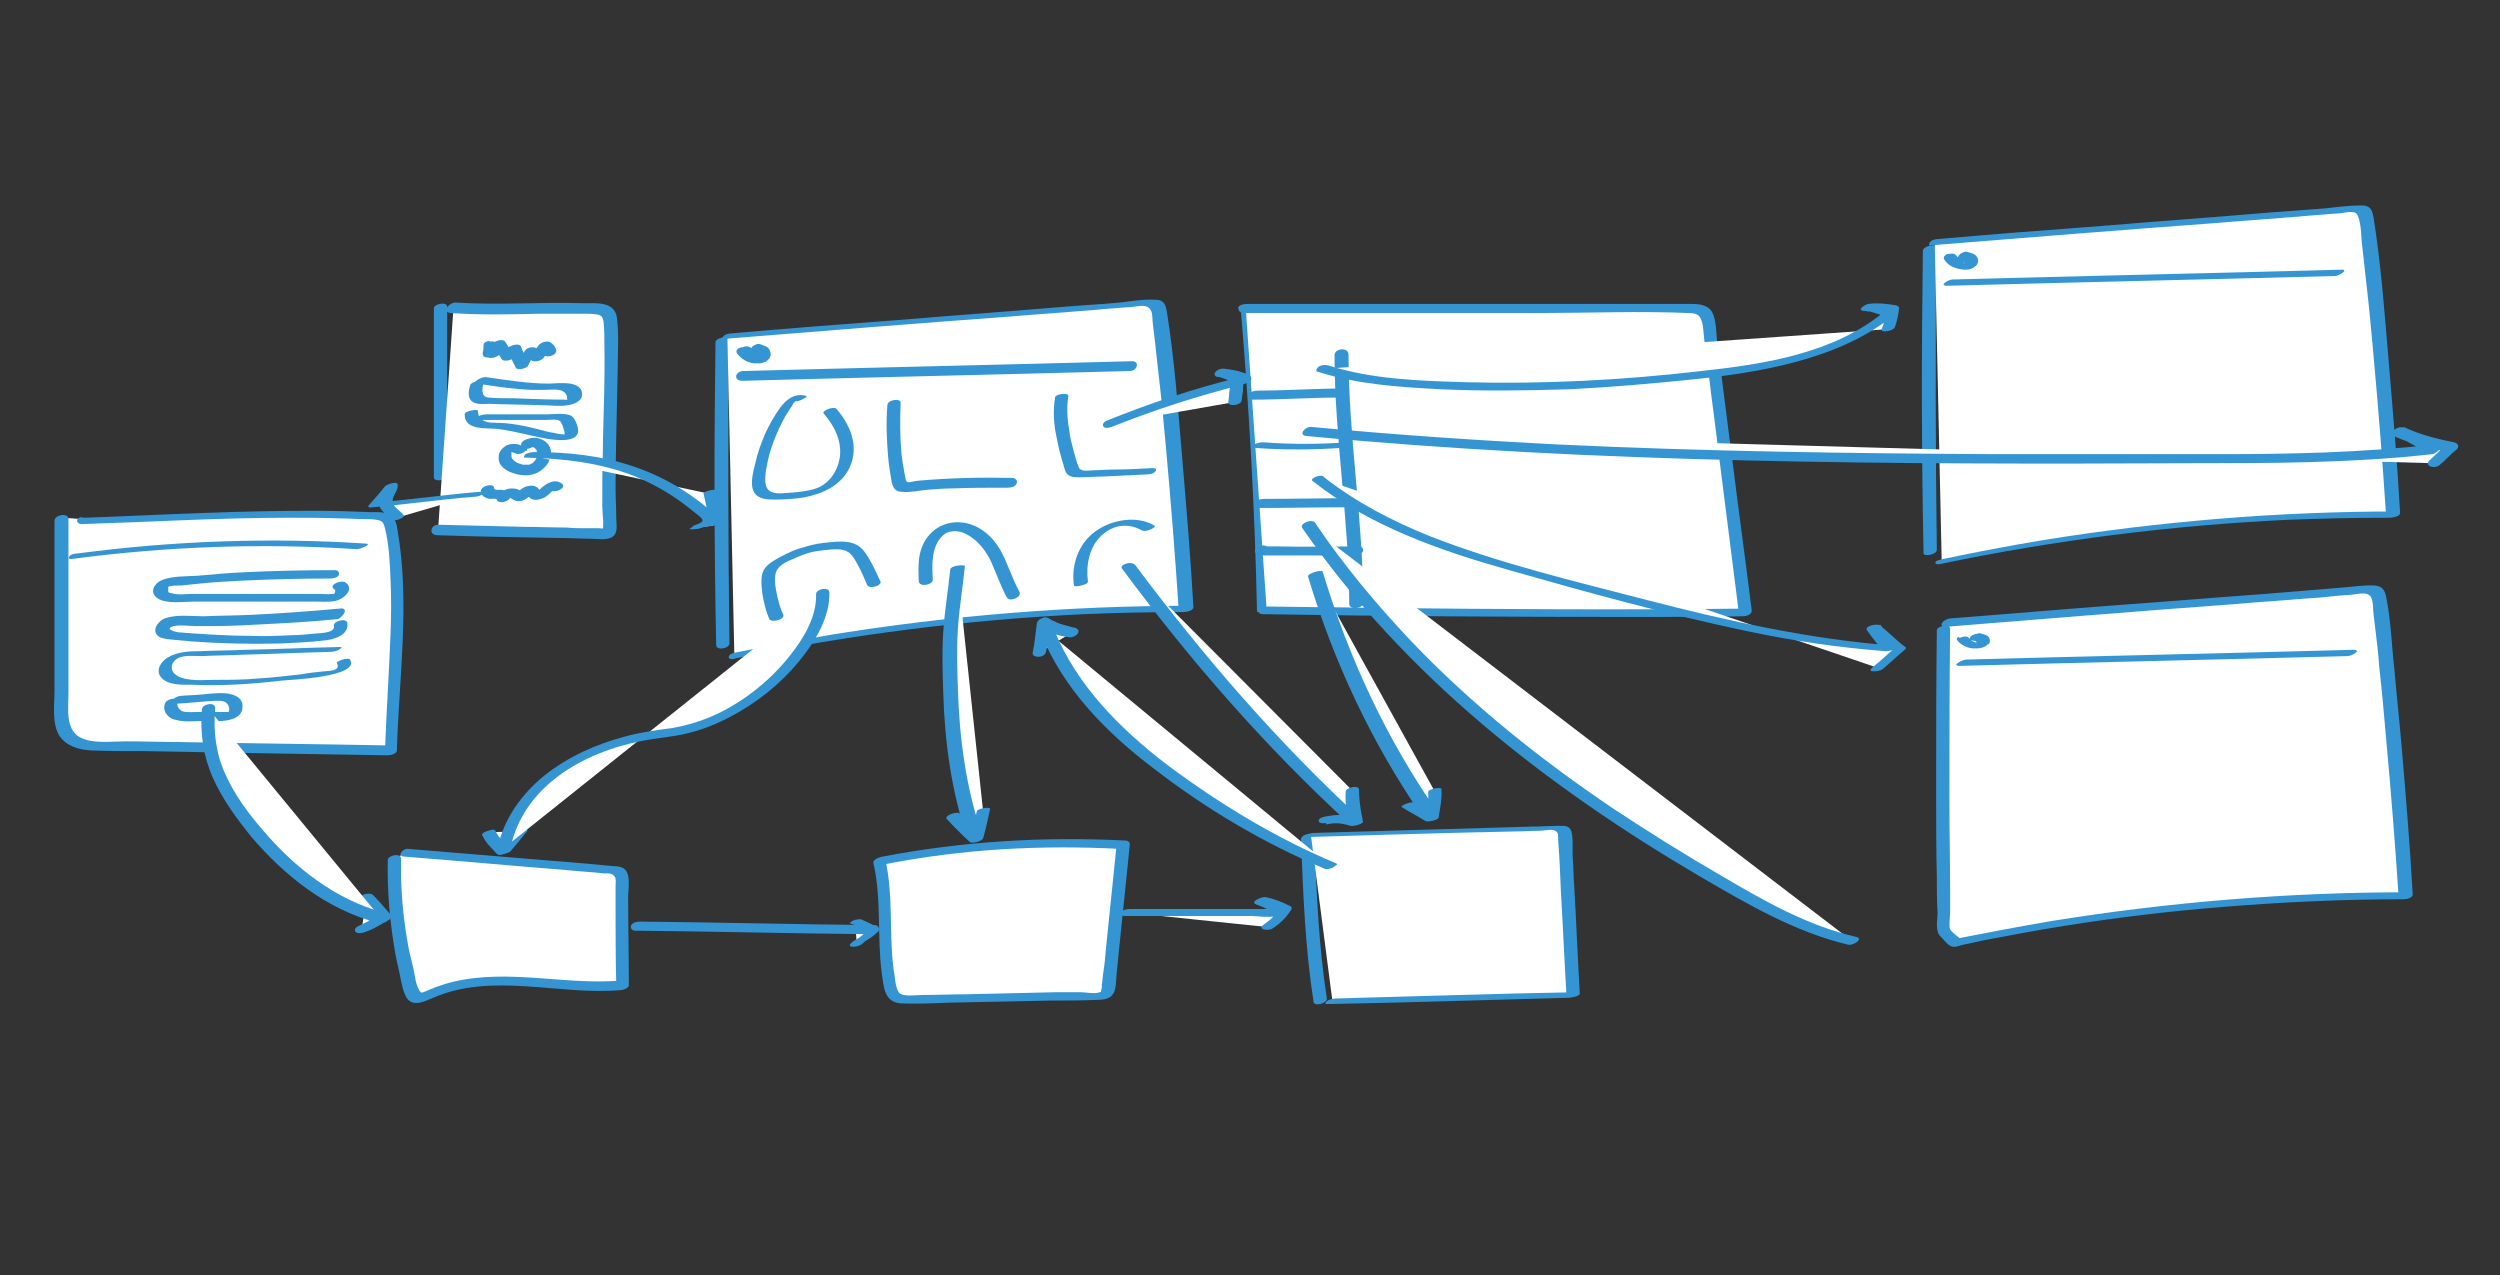 <?xml version="1.0" encoding="utf-8"?>
<!-- Generator: Adobe Illustrator 25.2.0, SVG Export Plug-In . SVG Version: 6.00 Build 0)  -->
<svg version="1.1" id="Layer_1" xmlns="http://www.w3.org/2000/svg" xmlns:xlink="http://www.w3.org/1999/xlink" x="0px" y="0px"
	 viewBox="0 0 357.8 182.5" style="enable-background:new 0 0 357.8 182.5;" xml:space="preserve">
<rect x="0" y="0" width="357.8" height="182.5" fill="#333333" stroke="none"/>
<style type="text/css">
	.st0{fill:#FFFFFF;}
	.st1{fill:#3595D2;}
</style>
<g>
	<g>
		<path class="st0" d="M63.1,44c0,8.1,0,16.1,0,24.2"/>
		<g>
			<path class="st1" d="M62.1,44.1c0,8.1,0,16.1,0,24.2c0,0.8,1.9,0.4,1.9-0.2c0-8.1,0-16.1,0-24.2C64,43.1,62.1,43.5,62.1,44.1
				L62.1,44.1z"/>
		</g>
	</g>
	<g>
		<path class="st0" d="M64.9,44.1c6.6,0.5,14.4-0.2,20.9,0.2c0.4,0,0.7,0.1,1,0.3c0.5,0.4,0.6,1.2,0.6,1.9c0.3,9.3-0.5,19.7-0.1,29
			c0,0.2,0,0.5-0.1,0.7c-0.1,0.2-0.3,0.2-0.5,0.2c-8-0.2-15.9-0.3-24-0.6"/>
		<g>
			<path class="st1" d="M64.5,44.8c4.3,0.3,8.5,0.2,12.8,0.1c2.1,0,4.2,0,6.2,0c0.6,0,1.3,0,1.9,0.1c0.8,0.1,0.9,0.5,1,1.2
				c0.1,1.1,0.1,2.2,0.1,3.3c0.1,4.4-0.1,8.8-0.2,13.3c0,2.2-0.1,4.3-0.1,6.5c0,1.1,0,2.1,0,3.2c0,1.1,0.3,2.6,0,3.6
				c0.2-0.2,0.3-0.3,0.5-0.5c-0.1,0.1-0.8,0-1,0c-0.6,0-1.1,0-1.7,0c-1,0-2,0-2.9-0.1c-2,0-4.1-0.1-6.1-0.1
				c-4.1-0.1-8.2-0.2-12.3-0.3c-1.1,0-1.4,1.5-0.1,1.5c5.9,0.2,11.8,0.3,17.7,0.4c1.4,0,2.8,0.1,4.1,0.1c1,0,2.5,0.3,3.3-0.3
				c0.8-0.6,0.5-1.8,0.5-2.6c0-1.4-0.1-2.9-0.1-4.3c0-5.5,0.2-11,0.3-16.6c0-2.5,0.2-5.3-0.1-7.8c-0.3-2.4-3-2.1-4.8-2.1
				c-6.1-0.2-12.2,0.3-18.3-0.1C64.2,43.3,63.2,44.7,64.5,44.8L64.5,44.8z"/>
		</g>
	</g>
	<g>
		<path class="st0" d="M68.9,54.4c3.5,0.5,7,1,10.5,0.9c0.7-0.1,1.5-0.1,2,0.3c0.6,0.3,0.9,1.3,0.5,1.8c-0.3,0.3-0.9,0.3-1.4,0.3
			c-3.7-0.1-7.5-0.2-11.2-0.3c-0.3,0-0.6,0-0.9-0.2c-0.7-0.4-0.6-1.5-0.4-2.3"/>
		<g>
			<path class="st1" d="M68.3,54.9c2.6,0.4,5.2,0.8,7.8,0.9c0.6,0,1.2,0,1.8,0c0.7,0,1.4-0.1,2.1,0c0.5,0.1,0.9,0.3,1.1,0.8
				c0.1,0.2,0,0.4,0.1,0.5c-0.1,0.2,0,0.3,0.3,0.1c-0.1,0-0.2,0-0.3,0c-2.6,0-5.1-0.1-7.7-0.2c-1.2,0-2.4,0-3.6-0.1
				c-1.1-0.1-0.9-1.3-0.7-2.1c0.1-0.5-1.8-0.2-1.9,0.3c-0.2,0.7-0.4,1.6,0.1,2.2c0.6,0.7,1.8,0.5,2.7,0.5c2.5,0.1,5.1,0.1,7.6,0.2
				c1.1,0,2.4,0.2,3.5,0c0.8-0.1,2-0.5,2.1-1.4c0.2-2.3-3.5-1.7-4.8-1.7c-2.9,0-5.9-0.5-8.8-0.9c-0.4-0.1-1,0.1-1.4,0.4
				C67.9,54.6,67.9,54.8,68.3,54.9L68.3,54.9z"/>
		</g>
	</g>
	<g>
		<path class="st0" d="M68.9,59.7c3.6,0,7.2,0.1,10.9,0.1c0.3,0,0.6,0,0.9,0.1c0.6,0.3,0.8,0.9,0.9,1.5c0.1,0.3,0.2,0.8,0,1
			c-0.3,0.4-0.8,0.4-1.2,0.3c-3.3-0.3-6.4-1.6-9.8-1.7c-0.7,0-1.5,0-2.1-0.2c-0.7-0.2-1.2-0.9-1.2-1.6"/>
		<g>
			<path class="st1" d="M68.3,60.1c2.6,0,5.2,0,7.8,0c0.7,0,1.3,0,2,0c0.5,0,1.2-0.1,1.7,0c0.5,0.1,0.7,0.7,0.8,1.1
				c0.1,0.2,0.1,0.4,0.2,0.6c0,0.1,0,0.2,0,0.3c-0.1,0.4,0,0.4,0.5,0.2c0-0.1-1.7-0.2-1.8-0.3c-0.6-0.1-1.2-0.2-1.8-0.4
				c-1.2-0.3-2.4-0.6-3.6-0.8c-1.2-0.2-2.3-0.3-3.5-0.3c-1.1,0-2.2-0.4-2.2-1.7c0-0.3-1.9,0-1.9,0.5c0,2.4,3.2,1.9,4.8,2.1
				c2.4,0.3,4.7,1,7,1.4c1.3,0.2,4.9,0.7,4.4-1.6c-0.2-0.7-0.5-1.6-1.2-1.8c-1-0.3-2.2-0.1-3.2-0.1c-2.9,0-5.8,0-8.6,0
				c-0.5,0-1,0.1-1.4,0.4C67.9,59.9,67.9,60.1,68.3,60.1L68.3,60.1z"/>
		</g>
	</g>
	<g>
		<path class="st0" d="M74.5,64.7c-0.5-0.2-1-0.5-1.5-0.3c-0.6,0.2-0.8,1-0.6,1.6c0.2,0.6,0.8,1,1.4,1.2c0.9,0.4,1.9,0.5,2.8,0
			c0.8-0.5,1.5-1.5,1.2-2.4c-0.2-0.9-1.5-1.6-2.3-1"/>
		<g>
			<path class="st1" d="M75.1,64c-0.3-0.1-0.6-0.3-0.9-0.4c-0.6-0.1-1.1-0.1-1.6,0.1c-0.6,0.3-1.1,0.8-1.2,1.4
				c-0.1,0.6,0,1.2,0.4,1.6c0.4,0.5,1,0.8,1.6,1c1.4,0.5,3,0.5,4.2-0.5c0.9-0.7,1.6-2,1.1-3.2c-0.3-0.6-0.8-1-1.4-1.2
				c-0.8-0.3-1.7-0.1-2.4,0.3c-0.3,0.2-0.5,0.7-0.1,1c0.4,0.3,1,0.1,1.4-0.1c0,0-0.2,0.1,0,0c0,0-0.2,0.1-0.1,0c0.1,0-0.2,0-0.1,0
				c0,0,0.1,0,0.1,0c0,0-0.2,0-0.1,0c0,0,0.1,0,0.1,0c-0.2,0,0,0,0.1,0c0,0,0.1,0.1,0,0c0,0,0.1,0,0.1,0c0.1,0,0.1,0.1,0.2,0.1
				c0.1,0.1,0,0,0,0c0,0,0.1,0.1,0.1,0.1c0.1,0.1,0.1,0.1,0.2,0.2c0,0,0.1,0.1,0,0c0,0,0,0.1,0,0.1c0,0.1,0,0.2,0.1,0.2
				c0,0.2,0,0.3,0,0.5c-0.1,0.3-0.2,0.6-0.4,0.8c0,0-0.1,0.1-0.1,0.1c0,0,0.1-0.1,0,0c-0.1,0.1-0.1,0.1-0.2,0.2c0.1-0.1,0,0,0,0
				c-0.1,0-0.1,0-0.2,0.1c0,0,0.2,0,0,0c-0.1,0-0.1,0-0.2,0.1c0.2,0-0.1,0-0.1,0c0,0-0.2,0-0.1,0c0.1,0,0,0-0.1,0
				c-0.1,0-0.2,0-0.4,0c0,0-0.1,0-0.1,0c0.1,0-0.1,0-0.2,0c-0.2-0.1-0.4-0.1-0.6-0.2c0,0-0.3-0.1-0.2-0.1c-0.1,0-0.2-0.1-0.3-0.2
				c-0.3-0.2-0.5-0.4-0.5-0.7c0,0,0-0.2,0-0.2c0-0.1,0-0.2,0-0.3c0,0,0-0.1,0-0.1c0,0.1,0,0,0,0c0,0,0-0.1,0-0.1c0,0,0,0,0,0
				c0,0,0,0-0.1,0c0,0,0.1-0.1,0,0c-0.1,0-0.1,0,0,0c0,0-0.1,0-0.1,0c0,0-0.1,0-0.1,0c0,0,0.1,0,0.1,0c0.3,0.1,0.5,0.2,0.8,0.3
				c0.4,0.2,1.1,0,1.4-0.4C75.6,64.6,75.5,64.2,75.1,64L75.1,64z"/>
		</g>
	</g>
	<g>
		<path class="st0" d="M70.2,49.3c0,0.3,0,0.7-0.1,1c-0.1-0.2,0.2-0.4,0.3-0.3c0.2,0.1,0.2,0.3,0.2,0.6c0.3-0.5,0.6-1,0.9-1.5
			c0.4,0.6,0.8,1.3,1.2,1.9c0.2-0.5,0.6-0.9,1-1.2c0.3,0.8,0.6,1.6,1,2.4c0.3-0.7,0.8-1.4,1.3-2c0.4,0.2,0.7,0.5,0.9,0.8
			c0.4-0.6,0.8-1,1.2-1.6c0.3,0.2,0.6,0.5,0.6,0.8"/>
		<g>
			<path class="st1" d="M69.2,49.4c0,0.3,0,0.7-0.1,1c0.6-0.1,1.3-0.2,1.9-0.4c0,0,0,0,0,0c-0.1,0.1-0.1,0.2-0.2,0.3c0,0,0,0,0,0
				c-0.2,0.1-0.5,0.2-0.7,0.3c0,0,0.1,0,0.1,0c-0.2,0-0.3,0-0.5,0c0,0,0.1,0,0.1,0c-0.1-0.1-0.2-0.1-0.3-0.2
				c0.1,0.1,0.1,0.1,0.1,0.3c0,0.9,1.6,0.5,1.9,0c0.3-0.5,0.6-1,0.9-1.5c-0.6,0.1-1.2,0.2-1.8,0.3c0.4,0.6,0.8,1.3,1.2,1.9
				c0.2,0.3,0.7,0.2,0.9,0.2c0.3-0.1,0.8-0.2,0.9-0.5c0.2-0.4,0.5-0.7,0.9-1c-0.6,0-1.2,0-1.8,0c0.3,0.9,0.7,1.7,1.1,2.5
				c0.1,0.3,0.7,0.2,0.9,0.2c0.3-0.1,0.8-0.2,0.9-0.5c0.3-0.7,0.7-1.3,1.1-1.8c-0.5,0.1-1,0.2-1.5,0.3c0.3,0.2,0.6,0.4,0.8,0.7
				c0.2,0.3,0.7,0.2,0.9,0.2c0.3-0.1,0.7-0.2,0.9-0.5c0.4-0.6,0.8-1.1,1.2-1.6c-0.6,0.1-1.1,0.3-1.7,0.4c0.2,0.1,0.4,0.3,0.4,0.6
				c0.2,0.8,2.1,0.3,1.9-0.5c-0.1-0.5-0.4-0.8-0.8-1.1c-0.5-0.3-1.4,0-1.7,0.4c-0.4,0.6-0.8,1.1-1.2,1.6c0.6-0.1,1.2-0.2,1.8-0.3
				c-0.2-0.4-0.6-0.7-1-0.9c-0.4-0.2-1.2-0.1-1.5,0.3c-0.5,0.7-1,1.4-1.4,2.1c0.6-0.1,1.2-0.2,1.8-0.3c-0.4-0.7-0.7-1.4-1-2.2
				c-0.2-0.7-1.4-0.3-1.8,0c-0.4,0.4-0.9,0.8-1.1,1.4c0.6-0.1,1.2-0.2,1.8-0.3c-0.4-0.6-0.8-1.3-1.2-1.9c-0.2-0.3-0.7-0.2-0.9-0.2
				c-0.3,0.1-0.7,0.2-0.9,0.5c-0.3,0.5-0.6,1-0.9,1.5c0.6,0,1.3,0,1.9,0c0-0.7-0.3-1.1-1-1.1c-0.6,0-1.6,0.4-1.4,1.2
				c0.2,0.7,1.8,0.3,1.9-0.4c0-0.3,0.1-0.7,0.1-1c0-0.5-0.5-0.6-0.9-0.5C70,48.7,69.2,48.9,69.2,49.4L69.2,49.4z"/>
		</g>
	</g>
	<g>
		<path class="st0" d="M75.9,65.2c10.4,0.1,18.5,2.4,25.7,9.1c-0.3,1-1,0.6-1.9,1.4c1.3-0.6,2-0.2,2.8-0.7c-0.1-0.9-0.6-2.8-0.8-4.3
			"/>
		<g>
			<path class="st1" d="M75.3,65.5c5.2,0.1,10.5,0.7,15.4,2.6c2.2,0.9,4.3,2,6.3,3.4c1,0.7,2,1.5,3,2.3c0.6,0.5,0.8,0.8,0.1,1.1
				c-0.4,0.2-0.9,0.4-1.3,0.7c-0.5,0.3,1.2,0.1,1.4,0c1-0.4,2-0.2,3-0.8c0.1,0,0.2-0.1,0.2-0.3c-0.1-1.4-0.6-2.9-0.8-4.3
				c-0.1-0.3-2,0.1-1.9,0.5c0.3,1.4,0.7,2.8,0.8,4.3c0.1-0.1,0.2-0.2,0.2-0.3c0.2-0.1-0.2,0-0.4,0c-0.2,0-0.5,0.1-0.7,0.1
				c-0.5,0.1-1,0.3-1.5,0.5c0.5,0,0.9,0,1.4,0c0.8-0.5,1.6-0.5,2-1.4c0-0.1,0-0.1,0-0.1c-3.5-3.2-7.5-5.6-12-7.1
				c-4.5-1.5-9.3-2-14-2c-0.4,0-1.1,0.1-1.4,0.4C75,65.4,74.8,65.5,75.3,65.5L75.3,65.5z"/>
		</g>
	</g>
	<g>
		<path class="st0" d="M103.4,48.9c-0.2,14.4-0.2,28.8,0.1,43.3"/>
		<g>
			<path class="st1" d="M102.4,49c-0.2,14.4-0.2,28.8,0.1,43.3c0,0.9,1.9,0.5,1.9-0.2c-0.2-14.4-0.2-28.8-0.1-43.3
				C104.3,48,102.4,48.3,102.4,49L102.4,49z"/>
		</g>
	</g>
	<g>
		<path class="st0" d="M104.1,48c20-1.6,40-3.1,60-4.7c0.4-0.1,0.8-0.1,1.2,0.2s0.4,0.7,0.5,1.1c1.7,14.1,2.9,28.3,3.8,42.5
			c-21.6,0-43.4,2.3-64.5,6.7"/>
		<g>
			<path class="st1" d="M103.7,48.5c13.6-1.1,27.3-2.2,40.9-3.2c3.4-0.3,6.8-0.5,10.2-0.8c1.7-0.1,3.3-0.3,5-0.4
				c0.8-0.1,1.7-0.1,2.5-0.2c0.9-0.1,1.9-0.4,2.4,0.5c0.3,0.5,0.2,1.4,0.3,2c0.1,0.8,0.2,1.6,0.3,2.5c0.2,1.8,0.4,3.6,0.6,5.4
				c0.4,3.4,0.7,6.8,1,10.1c0.7,7.7,1.3,15.3,1.8,23c0.5-0.2,0.9-0.5,1.4-0.7c-17.1,0-34.1,1.4-50.9,4.1c-4.7,0.8-9.4,1.7-14,2.6
				c-0.2,0-1,0.3-0.9,0.7c0.1,0.4,0.8,0.2,1.1,0.1c16.4-3.4,33-5.5,49.7-6.3c4.8-0.2,9.5-0.3,14.3-0.3c0.4,0,1.4-0.2,1.4-0.7
				c-0.4-7.1-1-14.2-1.6-21.3c-0.6-7-1.1-14.1-2.2-21c-0.2-1.1-0.5-1.7-1.6-1.7c-1.7-0.1-3.4,0.2-5.1,0.4c-3.5,0.3-7,0.5-10.4,0.8
				c-7.1,0.6-14.2,1.1-21.3,1.7c-7.9,0.6-15.9,1.2-23.8,1.9c-0.3,0-1.1,0.1-1.3,0.5C103.1,48.4,103.3,48.5,103.7,48.5L103.7,48.5z"
				/>
		</g>
	</g>
	<g>
		<path class="st0" d="M106.2,53.8c18.5-0.5,37-0.9,55.5-1.4"/>
		<g>
			<path class="st1" d="M106.2,54.5c18.5-0.5,37-0.9,55.5-1.4c1.1,0,1.5-1.5,0.2-1.4c-18.5,0.5-37,0.9-55.5,1.4
				C105.2,53.1,104.9,54.5,106.2,54.5L106.2,54.5z"/>
		</g>
	</g>
	<g>
		<path class="st0" d="M106.4,50.1c0.5,0.7,1.4,1.2,2.4,1.1c0.1,0,0.3,0,0.4-0.1c0.3-0.2,0.2-0.6,0-0.8c-0.2-0.2-0.6-0.3-0.8-0.4"/>
		<g>
			<path class="st1" d="M105.5,50.6c0.6,0.8,1.5,1.3,2.4,1.4c0.3,0,0.5,0,0.8,0c0.2,0,0.3,0,0.5-0.1c0.2-0.1,0.4-0.1,0.5-0.2
				c0,0,0,0,0,0c0.1-0.1,0.1-0.1,0.2-0.2c0,0-0.1,0.1-0.1,0.1c0.2-0.2,0.3-0.2,0.4-0.5c0.1-0.1,0.1-0.3,0.1-0.4
				c0-0.3-0.1-0.5-0.2-0.7c-0.3-0.5-0.8-0.5-1.2-0.7c-0.2-0.1-0.5-0.1-0.7,0c-0.2,0.1-0.5,0.2-0.6,0.4c-0.1,0.2-0.2,0.4-0.1,0.6
				c0.1,0.2,0.2,0.3,0.4,0.4c0.2,0.1,0.5,0.1,0.7,0.2c-0.1,0-0.1-0.1-0.2-0.1c0,0,0.1,0.1,0.1,0.1c0,0-0.1-0.1-0.1-0.1
				c0.1,0.1,0.1,0.1,0.1,0.2c0-0.1-0.1-0.1-0.1-0.2c0,0.1,0.1,0.2,0.1,0.3c0-0.1,0-0.1,0-0.2c0,0.1,0,0.1,0,0.2c0-0.1,0-0.1,0.1-0.2
				c0,0,0,0.1,0,0.1c0-0.1,0.1-0.1,0.1-0.2c-0.1,0.1,0.1-0.1,0.1-0.1c-0.1,0-0.1,0.1-0.2,0.2c0,0,0.1-0.1,0.1-0.1
				c0.4-0.2,0.5-0.2,0.3-0.2c0.1,0,0.1,0,0.2,0c0,0-0.1,0-0.1,0c-0.1,0-0.2,0-0.2,0c-0.2,0,0.2,0,0.1,0c0,0-0.1,0-0.1,0
				c-0.1,0-0.2,0-0.2,0c-0.2,0,0.2,0,0.1,0c0,0-0.1,0-0.1,0c-0.2-0.1-0.3-0.1-0.5-0.2c0.1,0,0.1,0.1,0.2,0.1
				c-0.2-0.1-0.4-0.3-0.6-0.4c0,0,0.1,0.1,0.1,0.1c-0.1-0.1-0.2-0.2-0.3-0.3c-0.3-0.4-0.9-0.4-1.3-0.2
				C105.6,49.7,105.2,50.2,105.5,50.6L105.5,50.6z"/>
		</g>
	</g>
	<g>
		<path class="st0" d="M276.2,35.6C276,50,276,64.4,276.2,78.9"/>
		<g>
			<path class="st1" d="M275.2,35.9c-0.2,14.4-0.2,28.8,0.1,43.3c0,0.5,1.9,0.2,1.9-0.5c-0.2-14.4-0.2-28.8-0.1-43.3
				C277.2,34.8,275.2,35.2,275.2,35.9L275.2,35.9z"/>
		</g>
	</g>
	<g>
		<path class="st0" d="M276.9,34.7c20-1.6,40-3.1,60-4.7c0.4-0.1,0.8-0.1,1.2,0.2c0.3,0.2,0.4,0.7,0.5,1.1
			c1.7,14.1,2.9,28.3,3.8,42.5c-21.6,0-43.4,2.3-64.5,6.7"/>
		<g>
			<path class="st1" d="M276.5,35.1c13.6-1.1,27.3-2.2,40.9-3.2c3.4-0.3,6.8-0.5,10.2-0.8c1.7-0.1,3.3-0.3,5-0.4
				c0.8-0.1,1.7-0.1,2.5-0.2c0.9-0.1,2.1-0.5,2.4,0.5c0.5,1.3,0.4,3.1,0.6,4.4c0.2,1.8,0.4,3.6,0.6,5.4c0.4,3.4,0.7,6.8,1,10.1
				c0.7,7.7,1.3,15.3,1.8,23c0.5-0.2,1.1-0.5,1.6-0.7c-17,0-33.9,1.4-50.7,4.1c-4.8,0.8-9.5,1.7-14.3,2.7c-0.3,0.1-1.1,0.2-1.1,0.5
				c-0.1,0.3,0.6,0.3,0.8,0.2c16.3-3.4,32.8-5.5,49.5-6.3c4.9-0.2,9.7-0.3,14.6-0.3c0.3,0,1.6-0.1,1.6-0.7c-0.4-7.1-1-14.2-1.6-21.3
				c-0.6-7-1.1-14.1-2.2-21c-0.2-1.1-0.5-1.7-1.7-1.7c-1.6,0-3.3,0.2-5,0.4c-3.5,0.3-7,0.5-10.4,0.8c-7.1,0.6-14.2,1.1-21.3,1.7
				c-7.9,0.6-15.9,1.2-23.8,1.9c-0.3,0-1.1,0.1-1.3,0.5C275.9,35.1,276.2,35.2,276.5,35.1L276.5,35.1z"/>
		</g>
	</g>
	<g>
		<path class="st0" d="M279.1,40.4c18.5-0.5,37-0.9,55.5-1.4"/>
		<g>
			<path class="st1" d="M278.7,40.9c18.5-0.5,37-0.9,55.5-1.4c0.6,0,2.1-1,0.8-0.9c-18.5,0.5-37,0.9-55.5,1.4
				C278.8,40,277.4,40.9,278.7,40.9L278.7,40.9z"/>
		</g>
	</g>
	<g>
		<path class="st0" d="M279.2,36.8c0.5,0.7,1.4,1.2,2.4,1.1c0.1,0,0.3,0,0.4-0.1c0.3-0.2,0.2-0.6,0-0.8c-0.2-0.2-0.6-0.3-0.8-0.4"/>
		<g>
			<path class="st1" d="M278.3,37.2c0.4,0.6,1,1,1.7,1.2c0.4,0.1,0.9,0.2,1.3,0.2c0.6,0,1.2-0.2,1.6-0.7c-0.1,0.1-0.2,0.2-0.3,0.3
				c0.5-0.3,0.7-1,0.3-1.5c-0.3-0.4-0.8-0.5-1.2-0.6c-0.2-0.1-0.5-0.1-0.7,0c-0.2,0.1-0.5,0.2-0.6,0.4c-0.1,0.1-0.2,0.3-0.2,0.5
				c0.1,0.2,0.2,0.3,0.4,0.4c0.2,0.1,0.4,0.1,0.6,0.2c-0.1,0-0.1-0.1-0.2-0.1c0.1,0,0.1,0.1,0.1,0.1c0,0-0.1-0.1-0.1-0.1
				c0.1,0,0.1,0.1,0.1,0.2c0-0.1-0.1-0.1-0.1-0.2c0.1,0.1,0.1,0.2,0.1,0.3c0-0.1,0-0.1,0-0.2c0,0.1,0,0.1,0,0.2c0-0.1,0-0.1,0.1-0.2
				c0,0,0,0.1-0.1,0.1c0-0.1,0.1-0.1,0.1-0.2c-0.1,0.1,0.2-0.2,0.1-0.1c-0.1,0.1-0.2,0.2-0.3,0.3c0-0.1,0.1-0.1,0.1-0.2
				c0.2-0.1,0.4-0.2,0.5-0.3c-0.1,0,0,0,0.1,0c0.2,0,0.1,0,0,0c-0.1,0-0.1,0-0.2,0c-0.1,0-0.2,0,0.1,0c0,0-0.1,0-0.1,0
				c-0.1,0-0.1,0-0.2,0c0,0-0.3,0-0.1,0c0.2,0,0,0-0.1,0c-0.1,0-0.3-0.1-0.4-0.1c0.1,0,0.1,0.1,0.2,0.1c-0.2-0.1-0.5-0.3-0.7-0.4
				c0,0,0.1,0.1,0.1,0.1c-0.1-0.1-0.3-0.3-0.4-0.4c-0.1-0.2-0.4-0.2-0.5-0.2c-0.2,0-0.5,0-0.8,0.1C278.4,36.5,278,36.8,278.3,37.2
				L278.3,37.2z"/>
		</g>
	</g>
	<g>
		<path class="st0" d="M278.7,89.2c20-1.6,40-3.1,60-4.7c0.4-0.1,0.8-0.1,1.2,0.2c0.3,0.2,0.4,0.7,0.5,1.1
			c1.7,14.1,2.9,28.3,3.8,42.5c-21.6,0-43.4,2.3-64.5,6.7l-1.7-1.6c-0.2-14.5-0.2-28.9-0.1-43.3"/>
		<g>
			<path class="st1" d="M278.6,89.7c13.6-1.1,27.1-2.2,40.7-3.2c3.4-0.3,6.8-0.5,10.2-0.8c1.6-0.1,3.1-0.2,4.7-0.4
				c0.8-0.1,1.7-0.1,2.5-0.2c0.9-0.1,2.3-0.5,2.7,0.5c0.3,0.7,0.2,1.6,0.3,2.3c0.1,0.8,0.2,1.6,0.3,2.5c0.2,1.6,0.4,3.3,0.5,4.9
				c0.4,3.5,0.7,6.9,1,10.4c0.7,7.6,1.3,15.2,1.8,22.8c0.4-0.3,0.9-0.5,1.3-0.8c-17.1,0-34.1,1.4-50.9,4.1c-4.7,0.8-9.4,1.7-14,2.6
				c0.3,0,0.7,0.1,1,0.1c-0.5-0.5-1.3-1-1.6-1.5c-0.2-0.4,0-1.9,0-2.4c0-1,0-2,0-3c0-4.3-0.1-8.5-0.1-12.8c0-8.3,0-16.6,0.1-24.8
				c0-0.8-1.9-0.4-1.9,0.2c-0.1,7.8-0.1,15.6-0.1,23.4c0,4,0,8,0.1,11.9c0,1.7,0,3.4,0.1,5.1c0,1.2-0.4,2.7,0.5,3.5
				c0.4,0.4,0.9,1.1,1.4,1.3c0.5,0.3,1.3-0.1,1.8-0.2c1.1-0.2,2.2-0.5,3.3-0.7c3.7-0.7,7.4-1.4,11.2-2c7.5-1.2,15.1-2.1,22.6-2.7
				c8.6-0.7,17.3-1.1,25.9-1.1c0.5,0,1.4-0.2,1.3-0.8c-0.4-7.1-1-14.2-1.6-21.3c-0.3-3.5-0.7-7.1-1-10.6c-0.4-3.5-0.5-7.2-1.2-10.6
				c-0.2-1-0.6-1.5-1.6-1.6c-1.6-0.1-3.3,0.2-4.8,0.3c-3.6,0.3-7.3,0.6-10.9,0.9c-7,0.5-14.1,1.1-21.1,1.6c-8,0.6-16,1.3-24,1.9
				C277.9,88.7,277.3,89.8,278.6,89.7L278.6,89.7z"/>
		</g>
	</g>
	<g>
		<path class="st0" d="M280.9,94.9c18.5-0.5,37-0.9,55.5-1.4"/>
		<g>
			<path class="st1" d="M280.5,95.3c18.5-0.5,37-0.9,55.5-1.4c0.6,0,2.1-0.9,0.8-0.9c-18.5,0.5-37,0.9-55.5,1.4
				C280.7,94.5,279.2,95.3,280.5,95.3L280.5,95.3z"/>
		</g>
	</g>
	<g>
		<path class="st0" d="M281,91.2c0.5,0.7,1.4,1.2,2.4,1.1c0.1,0,0.3,0,0.4-0.1c0.3-0.2,0.2-0.6,0-0.8c-0.2-0.2-0.6-0.3-0.8-0.4"/>
		<g>
			<path class="st1" d="M280.1,91.6c0.5,0.7,1.4,1.1,2.2,1.2c0.2,0,0.5,0,0.7,0c0.5,0,1.2-0.2,1.5-0.6c0-0.1-0.1,0.1-0.1,0.1
				c0-0.1,0.1-0.1,0.2-0.1c0,0,0.1-0.1,0.1-0.1c0-0.1,0.1-0.2,0.1-0.3c0-0.2,0-0.3-0.1-0.5c-0.2-0.4-0.7-0.5-1.1-0.6
				c-0.2-0.1-0.4-0.1-0.6,0c-0.2,0-0.5,0.1-0.7,0.2c-0.1,0.1-0.3,0.2-0.4,0.4c0,0.1,0,0.2,0.2,0.3c0.2,0.1,0.5,0.1,0.7,0.2
				c0,0-0.1,0-0.1-0.1c0.1,0,0.1,0.1,0.2,0.2c0,0,0-0.1-0.1-0.1c0.1,0.1,0.1,0.3,0.1,0.4c0,0,0-0.1,0-0.1c0,0.1,0,0.1-0.1,0.2
				c0,0,0-0.1,0.1-0.1c-0.1,0.1,0,0,0.1,0c0,0.1-0.1,0.1-0.2,0.2c0.9-0.3,1.2-0.5,0.8-0.4c0.1,0,0.1,0,0.2,0c0,0-0.1,0-0.1,0
				c-0.1,0-0.2,0-0.3,0c0.2,0,0.1,0,0,0c0,0-0.1,0-0.1,0c0,0-0.1,0-0.1,0c0,0-0.2,0-0.1,0c0.1,0,0,0-0.1,0c0,0-0.1,0-0.1,0
				c-0.2-0.1-0.3-0.1-0.5-0.2c0,0,0.1,0,0.1,0.1c-0.3-0.2-0.6-0.4-0.8-0.7c-0.1-0.1-0.4-0.1-0.5-0.1c-0.2,0-0.5,0.1-0.8,0.2
				C280.4,91,279.9,91.3,280.1,91.6L280.1,91.6z"/>
		</g>
	</g>
	<g>
		<path class="st0" d="M181.1,49.7c20.8-0.4,41.6-0.8,62.4-1.2"/>
		<g>
			<path class="st1" d="M180.7,50.3c20.8-0.4,41.6-0.8,62.4-1.2c0.4,0,1.1-0.1,1.3-0.5c0.1-0.4-0.1-0.7-0.5-0.6
				c-20.8,0.4-41.6,0.8-62.4,1.2c-0.4,0-1.1,0.1-1.3,0.5C180.1,50,180.3,50.3,180.7,50.3L180.7,50.3z"/>
		</g>
	</g>
	<g>
		<path class="st0" d="M181.2,46.4c0.5,0.7,1.2,1,2,1c0.1,0,0.3,0,0.3-0.1c0.2-0.2,0.2-0.6,0-0.7c-0.2-0.2-0.5-0.3-0.7-0.3"/>
		<g>
			<path class="st1" d="M180.3,46.9c0.4,0.5,0.9,0.9,1.5,1.1c0.4,0.1,0.7,0.2,1.1,0.2c0.1,0,0.2,0,0.3,0c0.2,0,0.4-0.1,0.6-0.2
				c0.1-0.1,0.3-0.2,0.4-0.3c0.1-0.1,0.1-0.1,0.1-0.2c-0.1,0.1-0.2,0.2-0.3,0.3c0.3-0.2,0.4-0.5,0.5-0.8c0-0.3,0-0.5-0.2-0.7
				c-0.1-0.2-0.4-0.4-0.6-0.5c-0.2-0.1-0.3-0.1-0.5-0.2c-0.3-0.1-0.5-0.1-0.7,0c-0.2,0.1-0.5,0.2-0.6,0.4c-0.1,0.2-0.2,0.4-0.2,0.6
				c0.1,0.2,0.2,0.4,0.4,0.4c0.2,0,0.4,0.1,0.6,0.2c-0.1,0-0.1-0.1-0.2-0.1c0.1,0,0.1,0.1,0.2,0.1c0,0-0.1-0.1-0.1-0.1
				c0,0,0.1,0.1,0.1,0.1c0-0.1-0.1-0.1-0.1-0.2c0,0.1,0.1,0.2,0.1,0.2c0-0.1,0-0.1,0-0.2c0,0.1,0,0.1,0,0.2c0-0.1,0-0.1,0.1-0.2
				c0,0,0,0.1-0.1,0.1c0-0.1,0.1-0.1,0.1-0.2c0,0,0,0,0,0.1c0.1-0.1,0.1-0.1,0.2-0.2c-0.1,0.1-0.2,0.2-0.3,0.4
				c0-0.1,0.1-0.1,0.1-0.2c0,0,0,0,0,0c0.1-0.1,0.1-0.1,0.2-0.2c0,0,0,0,0,0c0.1,0,0.1-0.1,0.2-0.1c0,0,0,0,0,0
				c0.1,0,0.2-0.1,0.3-0.1c0,0,0,0-0.1,0c0.1,0,0.2,0,0.3,0c-0.1,0-0.2,0-0.4,0c0.1,0,0.2,0,0.2,0c-0.2,0-0.3,0-0.5-0.1
				c0.1,0,0.1,0,0.2,0.1c-0.2,0-0.3-0.1-0.5-0.2c0.1,0,0.1,0.1,0.2,0.1c-0.2-0.1-0.4-0.2-0.5-0.4c0,0,0.1,0.1,0.1,0.1
				c-0.1-0.1-0.2-0.2-0.3-0.4c-0.1-0.2-0.4-0.3-0.6-0.3c-0.2,0-0.5,0-0.8,0.1C180.4,46,180,46.4,180.3,46.9L180.3,46.9z"/>
		</g>
	</g>
	<g>
		<path class="st0" d="M114.5,57c-0.7-0.2-1.4,0.5-1.8,1c-2.3,3.1-3.7,6.8-4.1,10.5c-0.1,0.6-0.1,1.4,0.3,1.8
			c0.6,0.7,1.7,0.8,2.6,0.7c2.6-0.1,5.4-0.2,7.4-1.8c1.6-1.3,2.4-3.2,2.2-5.2c-0.1-1.9-1.1-3.7-2.4-5.2"/>
		<g>
			<path class="st1" d="M115.1,56.6c-1.4-0.3-2.6,0.6-3.4,1.7c-0.9,1.2-1.6,2.5-2.2,3.8c-0.6,1.4-1.1,2.8-1.4,4.2
				c-0.3,1.2-0.8,3-0.2,4.1c0.6,1.1,2,1.1,3.1,1.1c1.3,0,2.7-0.1,4-0.3c2.7-0.5,5.4-1.7,6.6-4.3c1.4-3,0.1-6.1-1.9-8.4
				c-0.4-0.4-2.2,0.3-1.8,0.7c1.5,1.7,2.6,3.9,2.3,6.2c-0.3,2.1-1.6,4-3.7,4.6c-1,0.3-2.1,0.4-3.1,0.5c-0.9,0-2.1,0.3-3-0.1
				c-1.1-0.5-0.9-1.9-0.8-2.9c0.2-1.1,0.4-2.3,0.8-3.4c0.4-1.2,0.9-2.4,1.5-3.6c0.3-0.6,0.7-1.3,1.1-1.9c0.2-0.3,0.4-0.5,0.5-0.8
				c0.1-0.1,0.1-0.2,0.2-0.2c0.1-0.1,0.1-0.2,0.2-0.2c0.2-0.1,0.1-0.1-0.2,0c0.4,0.1,1-0.1,1.4-0.4
				C115.6,56.8,115.5,56.6,115.1,56.6L115.1,56.6z"/>
		</g>
	</g>
	<g>
		<path class="st0" d="M127.9,57.9c-0.3,3.7-0.1,7.4,0.7,11.1c0.1,0.2,0.1,0.5,0.3,0.6c0.3,0.2,0.7,0.2,1.1,0.2
			c4.9-0.5,9.6-0.7,14.5-0.6"/>
		<g>
			<path class="st1" d="M127,58c-0.2,2.4-0.1,4.9,0.1,7.3c0.1,1.2,0.3,2.4,0.5,3.6c0.2,0.9,0.5,1.5,1.6,1.5c1.1,0.1,2.3-0.2,3.5-0.3
				c1.2-0.1,2.5-0.2,3.7-0.2c2.6-0.1,5.2-0.1,7.8-0.1c0.4,0,1.1-0.1,1.3-0.6c0.2-0.4-0.2-0.8-0.6-0.8c-4.5-0.1-9,0-13.5,0.4
				c-0.4,0-1.2,0.3-1.5,0.2c-0.3-0.1-0.3-0.6-0.4-1c-0.2-1.1-0.4-2.2-0.5-3.3c-0.2-2.3-0.2-4.6-0.1-7C129,56.9,127,57.2,127,58
				L127,58z"/>
		</g>
	</g>
	<g>
		<path class="st0" d="M151.9,56.8c-0.5,3.4,0.3,6.8,1.4,10.1c0.1,0.2,0.2,0.6,0.4,0.7c0.3,0.3,0.8,0.3,1.3,0.3
			c3.2-0.1,6.3-0.2,9.5-0.4"/>
		<g>
			<path class="st1" d="M151,56.9c-0.3,1.9-0.2,3.8,0.2,5.6c0.2,1,0.4,2,0.7,3c0.1,0.5,0.3,0.9,0.4,1.4c0.1,0.3,0.2,0.7,0.4,0.9
				c0.5,0.6,1.4,0.5,2.1,0.5c1,0,2-0.1,3.1-0.1c2.1-0.1,4.2-0.2,6.2-0.3c0.4,0,1.1-0.1,1.3-0.5c0.2-0.4-0.2-0.4-0.5-0.4
				c-1.9,0.1-3.7,0.2-5.6,0.2c-0.9,0-1.8,0.1-2.7,0.1c-0.7,0-1.9,0.3-2.2-0.4c-0.3-0.7-0.5-1.5-0.7-2.2c-0.2-0.9-0.5-1.8-0.6-2.6
				c-0.3-1.8-0.5-3.6-0.2-5.4C153,56.1,151,56.4,151,56.9L151,56.9z"/>
		</g>
	</g>
	<g>
		<path class="st0" d="M111.2,88.3c-0.7-1.7-1.1-3.5-1.2-5.3c0-0.5,0-0.9,0.3-1.4c0.3-0.5,0.7-0.8,1.2-1.1c2.6-1.5,5.6-2.4,8.6-2.3
			c0.7,0,1.4,0.1,2,0.5c0.5,0.3,0.8,0.8,1.2,1.4c0.7,1.2,1.3,2.4,1.8,3.6"/>
		<g>
			<path class="st1" d="M112.1,88c-0.4-0.9-0.7-1.9-0.9-2.9c-0.2-0.9-0.4-2-0.2-3c0.2-0.9,1-1.4,1.8-1.8c0.9-0.4,1.8-0.8,2.7-1.1
				c0.9-0.3,1.9-0.4,2.9-0.5c0.9-0.1,2-0.2,2.8,0.2c0.8,0.4,1.2,1.3,1.6,2c0.5,0.9,0.9,1.9,1.3,2.8c0.3,0.7,2.2,0.1,1.9-0.5
				c-0.5-1.1-1-2.2-1.6-3.2c-0.6-1-1.1-1.8-2.2-2.2c-1-0.4-2.3-0.3-3.4-0.2c-1.2,0.1-2.5,0.3-3.7,0.7c-1.2,0.3-2.3,0.8-3.4,1.4
				c-0.9,0.5-1.9,1-2.4,1.9c-0.5,1-0.3,2.2-0.2,3.3c0.2,1.3,0.5,2.5,1,3.7C110.5,89.2,112.4,88.6,112.1,88L112.1,88z"/>
		</g>
	</g>
	<g>
		<path class="st0" d="M132.5,83.1c-0.1-1.4-0.1-2.7,0.2-4.1c0.3-1.3,1.2-2.6,2.4-3.2c1.6-0.7,3.6-0.4,5,0.7s2.4,2.5,3,4.1
			c0.6,1.6,1.2,3.1,2,4.6"/>
		<g>
			<path class="st1" d="M133.5,83c-0.1-1.9-0.2-4,0.8-5.6c0.4-0.6,1-1.2,1.7-1.3c0.8-0.2,1.7,0,2.4,0.4c1.5,0.8,2.7,2.3,3.4,3.8
				c0.8,1.7,1.4,3.6,2.3,5.2c0.4,0.7,2.2,0,1.8-0.8c-1.1-2-1.7-4.2-2.8-6.1c-1-1.7-2.6-3.2-4.7-3.7c-2.1-0.5-4.3,0.2-5.6,1.9
				c-1.5,1.9-1.4,4.2-1.3,6.4C131.6,84.1,133.5,83.7,133.5,83L133.5,83z"/>
		</g>
	</g>
	<g>
		<path class="st0" d="M154.8,83.5c-0.4-2.5,0.3-5.3,2.3-7c1.9-1.7,5.1-2.3,7.3-1"/>
		<g>
			<path class="st1" d="M155.7,83.2c-0.3-2.3,0.2-5,2-6.6c1.6-1.5,3.8-1.8,5.7-0.7c0.4,0.2,0.9,0,1.2-0.1c0.1,0,0.9-0.4,0.6-0.6
				c-2.6-1.5-6.2-0.8-8.5,0.9c-2.4,1.8-3.4,4.8-3,7.7C153.8,84.1,155.8,83.7,155.7,83.2L155.7,83.2z"/>
		</g>
	</g>
	<g>
		<path class="st0" d="M178.5,44.3c1.2,13.8,2,29,2.3,42.9"/>
		<g>
			<path class="st1" d="M177.6,44.5c1.2,14.3,2,28.6,2.3,42.9c0,0.6,1.9,0.2,1.9-0.5c-0.3-14.3-1.1-28.6-2.3-42.9
				C179.5,43.4,177.5,43.8,177.6,44.5L177.6,44.5z"/>
		</g>
	</g>
	<g>
		<path class="st0" d="M178.3,44.2c21.2,0,42.5,0,63.8,0c0.7,0,1.5,0.1,2,0.6c0.3,0.4,0.5,0.9,0.5,1.5c1.8,13.8,3.5,27.7,5.3,41.5
			c-22.8,0.2-45.8,0.1-68.6-0.3"/>
		<g>
			<path class="st1" d="M178,44.8c14.1,0,28.2,0,42.3,0c7.1,0,14.3-0.3,21.4,0c1,0,1.6,0.2,1.9,1.3c0.2,0.8,0.2,1.6,0.3,2.4
				c0.2,1.8,0.5,3.6,0.7,5.4c0.4,3.5,0.9,6.9,1.3,10.4c1,7.9,2,15.8,3,23.7c0.4-0.3,0.9-0.6,1.3-0.9c-17.8,0.2-35.6,0.1-53.5-0.1
				c-5.1-0.1-10.1-0.1-15.2-0.2c-0.4,0-1.1,0.1-1.3,0.5c-0.1,0.4,0.1,0.6,0.5,0.6c17.8,0.3,35.6,0.4,53.5,0.4c5.1,0,10.1,0,15.2-0.1
				c0.5,0,1.4-0.2,1.3-0.9c-0.9-7.2-1.9-14.5-2.8-21.7c-0.5-3.6-0.9-7.2-1.4-10.9c-0.2-1.8-0.5-3.6-0.7-5.4
				c-0.2-1.4-0.1-3.5-0.8-4.7c-0.7-1.1-2.1-1.1-3.2-1.1c-1.8,0-3.6,0-5.5,0c-3.7,0-7.3,0-11,0c-7.3,0-14.6,0-21.9,0
				c-8.3,0-16.6,0-24.9,0c-0.4,0-1.1,0.1-1.3,0.5C177.3,44.6,177.5,44.8,178,44.8L178,44.8z"/>
		</g>
	</g>
	<g>
		<path class="st0" d="M158.7,60.7c6.1-2.5,12.4-4.5,18.8-6.1c-0.8-0.6-1.8-1-2.8-1.2c0.6,0.1,1.1,0.2,1.7,0.3
			c0.2,0.1,1.5,0.6,1.7,0.7c0.2,0.2-0.8,0.1-0.9,0.3c-0.1,0.9-0.2,1.8-0.3,2.8"/>
		<g>
			<path class="st1" d="M159.1,61.1c6-2.4,12.2-4.4,18.5-6c0.4-0.1,1.2-0.6,0.6-1c-0.9-0.6-1.9-1-3-1.3c-0.4,0.4-0.8,0.7-1.2,1.1
				c0.7,0.1,1.3,0.1,2,0.4c0.2,0.1,0.5,0.2,0.7,0.3c0.1,0,0.2,0.1,0.3,0.2c0.2,0.1,0.2,0.1,0-0.1c0.2-0.2,0.4-0.5,0.6-0.7
				c0.4-0.2,0.3-0.1,0-0.1c-0.2,0-0.3,0-0.5,0.1c-0.3,0.1-0.7,0.2-0.9,0.5c-0.2,0.3-0.2,0.7-0.2,1.1c-0.1,0.6-0.1,1.3-0.2,1.9
				c-0.1,0.8,1.9,0.5,1.9-0.2c0.1-0.5,0.1-0.9,0.2-1.4c0-0.3,0-1.1,0.2-1.3c-0.2,0.1-0.3,0.3-0.5,0.4c-0.5,0.2,0,0,0.2,0
				c0.2,0,0.4-0.1,0.7-0.2c0.3-0.1,0.6-0.3,0.6-0.7c-0.1-0.5-1-0.7-1.3-0.8c-0.8-0.3-1.6-0.4-2.4-0.5c-0.4-0.1-1.1,0-1.4,0.4
				c-0.3,0.3-0.2,0.6,0.2,0.7c1,0.2,1.8,0.6,2.6,1.1c0.2-0.3,0.4-0.7,0.6-1c-6.5,1.6-12.8,3.7-19,6.2c-0.3,0.1-0.7,0.5-0.5,0.8
				C158.1,61.4,158.8,61.2,159.1,61.1L159.1,61.1z"/>
		</g>
	</g>
	<g>
		<path class="st0" d="M12,74.3c13.3-0.5,28.9-1.4,42.2-0.7c0.5,0,0.9,0.1,1.3,0.3c0.4,0.3,0.5,0.9,0.6,1.4
			c1.8,10.1,0.3,21.5,0,31.8c-13.9-0.2-27.8-0.5-41.7-0.7c-1.7,0-3.6-0.2-4.6-1.5c-0.8-1-0.8-2.4-0.8-3.7c0-9-0.1-18.1-0.1-27.1"/>
		<g>
			<path class="st1" d="M11.9,75c9.8-0.3,19.6-0.9,29.4-0.9c2.5,0,5.1,0,7.6,0.1c1.1,0,2.2,0.1,3.3,0.1c0.6,0,1.2,0,1.7,0.1
				c0.8,0.1,1,0.4,1.2,1.2c0.6,2.4,0.7,5.1,0.8,7.5c0.1,2.4,0.1,4.9,0,7.4c-0.2,5.6-0.6,11.3-0.8,16.9c0.4-0.2,0.9-0.5,1.3-0.7
				c-10.3-0.2-20.5-0.3-30.8-0.5c-2.6,0-5.1-0.1-7.7-0.1c-1.9,0-4.7,0.4-6.5-0.6c-2.1-1.2-1.6-4.3-1.6-6.3c0-2.5,0-5.1,0-7.6
				c0-5.8,0-11.5,0-17.3c0-1-2-0.6-2,0.2c0,5.4,0,10.9,0,16.3c0,2.7,0,5.4,0,8.1c0,2-0.4,4.6,0.7,6.4c1,1.5,2.8,2,4.5,2.1
				c2.6,0.1,5.2,0.1,7.8,0.1c5.5,0.1,10.9,0.2,16.4,0.3c6.1,0.1,12.2,0.2,18.3,0.3c0.4,0,1.3-0.2,1.3-0.7
				c0.3-10.4,1.9-21.1,0.1-31.5c-0.1-0.8-0.3-1.6-0.9-2.1c-0.8-0.6-2-0.5-2.9-0.5c-2.6-0.1-5.3-0.2-7.9-0.2
				c-5.2,0-10.4,0.1-15.6,0.3c-5.9,0.2-11.8,0.5-17.6,0.7C11,73.7,10.5,75.1,11.9,75L11.9,75z"/>
		</g>
	</g>
	<g>
		<path class="st0" d="M69.8,70.1c0,0.5,0.7,0.6,1.1,0.6c0.4,0,1.1,0,1.2,0.5c0.3-0.6,1.2-0.8,1.7-0.5c0.2,0.1,0.3,0.3,0.5,0.3
			c0.7,0.2,1-1.1,1.7-0.9c0.3,0.1,0.5,0.5,0.7,0.7c0.5,0.3,1.1-0.2,1.5-0.6c0.4-0.5,1-0.9,1.5-0.5"/>
		<g>
			<path class="st1" d="M68.8,70.4c0.1,0.6,0.7,0.9,1.3,1c0.2,0,1-0.1,1,0.1c0.2,0.7,1.6,0.3,1.9-0.2c0.2-0.4,0,0.1-0.1-0.1
				c0,0,0.2,0.1,0.2,0.1c0.5,0.3,0.8,0.5,1.3,0.4c0.5,0,0.9-0.3,1.3-0.6c0.1-0.1,0.2-0.2,0.3-0.4c0,0,0.1-0.1,0.1-0.1
				c0,0.1-1,0.1-0.5,0.1c-0.1,0-0.3-0.1-0.4-0.1c0.3,0.1,0.4,0.5,0.7,0.7c0.4,0.3,1,0.3,1.5,0.1c0.5-0.1,0.9-0.4,1.3-0.8
				c0.1-0.1,0.3-0.3,0.4-0.4c0,0,0.1-0.1,0.1-0.1c0,0.1-0.6-0.2-0.3,0.1c0.6,0.4,2.3-0.4,1.5-1c-1.1-0.8-2.4,0.1-3.2,0.9
				c0,0-0.3,0.3-0.3,0.3c0-0.2,0.7,0.2,0.4-0.2c-0.2-0.2-0.3-0.4-0.5-0.5c-0.5-0.3-1.2-0.2-1.7,0c-0.4,0.2-0.8,0.5-1,0.8
				c-0.1,0.1,0,0,0,0c0-0.1,0.7,0.1,0.6-0.1c-0.1-0.2-0.5-0.3-0.7-0.4c-1-0.3-2.4,0.1-2.9,1.1c0.6-0.1,1.3-0.1,1.9-0.2
				c-0.2-0.6-0.8-0.8-1.4-0.8c-0.3,0-0.9,0.1-0.9-0.3C70.7,69.1,68.7,69.5,68.8,70.4L68.8,70.4z"/>
		</g>
	</g>
	<g>
		<path class="st0" d="M68.1,70.8c-5.6,0.5-8.9,1-14.5,1.5c0.8-0.9,1.5-1.8,2.3-2.7c0.2,0.9-0.9,1.7-0.7,2.6
			c0.2,0.8,1.3,1.2,1.6,1.9"/>
		<g>
			<path class="st1" d="M68.5,70.4c-4.8,0.4-9.6,1.1-14.5,1.5c0.2,0.1,0.3,0.2,0.5,0.3c0.8-0.9,1.5-1.8,2.3-2.7
				c-0.6,0.1-1.2,0.2-1.8,0.3c0.1,0.9-0.8,1.6-0.7,2.5c0.1,0.9,1.2,1.3,1.6,2c0.3,0.5,2.1-0.2,1.9-0.5c-0.4-0.7-1.6-1.2-1.6-2
				c-0.1-0.9,0.9-1.6,0.7-2.5c-0.1-0.5-1.7,0.1-1.8,0.3c-0.7,0.9-1.5,1.8-2.3,2.7c-0.3,0.3,0.2,0.4,0.5,0.3
				c4.8-0.4,9.6-1.1,14.5-1.5c0.4,0,1.1-0.1,1.3-0.5C69.2,70.4,68.8,70.4,68.5,70.4L68.5,70.4z"/>
		</g>
	</g>
	<g>
		<path class="st0" d="M10.7,79.6c13.6-1.8,27.4-2.4,41-1.4"/>
		<g>
			<path class="st1" d="M10.3,80c13.5-1.8,27.2-2.3,40.8-1.4c0.4,0,2.2-0.7,1.3-0.8c-13.7-0.9-27.6-0.4-41.2,1.4
				c-0.3,0-1.2,0.1-1.3,0.5C9.7,80,10,80,10.3,80L10.3,80z"/>
		</g>
	</g>
	<g>
		<path class="st0" d="M47.5,82.1c-7.7-0.1-15.4,0.3-23,1.1c-0.6,0.1-1.4,0.2-1.6,0.8c-0.1,0.5,0.2,1,0.7,1.2s0.9,0.2,1.5,0.2
			c7.3,0,14.6,0,21.8,0c0.6,0,1.2,0,1.6-0.4c0.5-0.3,0.5-1.2,0-1.4"/>
		<g>
			<path class="st1" d="M47.9,81.6c-4.3,0-8.7,0.1-13,0.3c-2.2,0.1-4.4,0.3-6.6,0.5c-1.6,0.1-3.8,0-5.3,0.7c-1,0.5-1.6,1.7-0.5,2.5
				c1.3,0.9,3.7,0.5,5.2,0.5c4.5,0,8.9,0,13.4,0c1.3,0,2.6,0,4,0c0.9,0,2,0.1,2.9-0.1c1.1-0.2,2.8-1.6,1.5-2.6
				c-0.6-0.5-2.4,0.3-1.8,0.8c0.3,0.2,0.4,0.5,0.1,0.8c-0.1,0-0.3,0-0.4,0c-0.4,0.1-1,0-1.5,0c-1.1,0-2.2,0-3.2,0c-2,0-4,0-6,0
				c-2.1,0-4.1,0-6.2,0c-1,0-2,0-3,0c-0.9,0-2,0.2-2.9-0.1c-0.5,0-0.6-0.2-0.5-0.6c-0.1-0.3,0-0.4,0.3-0.4c0.3-0.1,1.1-0.1,1.5-0.1
				c1-0.1,2-0.2,2.9-0.3c2-0.2,3.9-0.3,5.9-0.4c4.2-0.2,8.3-0.3,12.5-0.3c0.4,0,1.1-0.1,1.3-0.5C48.6,81.8,48.3,81.6,47.9,81.6
				L47.9,81.6z"/>
		</g>
	</g>
	<g>
		<path class="st0" d="M48.5,87.6c-7.7,0.7-15.5,1-23.2,1c-0.6,0-1.2,0-1.6,0.3c-0.5,0.4-0.6,1.1-0.2,1.5c0.2,0.1,0.4,0.1,0.6,0.2
			c7.5,0.9,15,0.9,22.5,0.2c0.5-0.1,1-0.1,1.5-0.4c0.5-0.3,0.8-0.8,0.6-1.4"/>
		<g>
			<path class="st1" d="M48.6,87.1c-4.3,0.4-8.5,0.7-12.8,0.9c-2.2,0.1-4.4,0.1-6.7,0.2c-1.7,0-3.8-0.3-5.5,0.3
				c-0.8,0.3-1.9,1.5-1.1,2.4c0.4,0.5,1.2,0.5,1.7,0.6c1.1,0.1,2.1,0.2,3.2,0.3c4.2,0.3,8.3,0.4,12.5,0.3c2.3-0.1,4.7-0.2,7-0.5
				c1.3-0.2,3.1-0.9,2.8-2.5c-0.2-0.7-2.1-0.2-1.9,0.5c0.2,1.1-2.4,1-3,1.1c-1,0.1-2,0.2-2.9,0.2c-2,0.1-4.1,0.2-6.1,0.1
				c-2,0-3.9-0.1-5.9-0.2c-1-0.1-2-0.1-2.9-0.2c-0.5,0-1-0.1-1.5-0.1c-0.5-0.1-2.1-0.5-0.6-0.9c0.9-0.2,2.1,0,3,0c1,0,2,0,3,0
				c1.9,0,3.8-0.1,5.7-0.2c3.9-0.2,7.9-0.4,11.8-0.8C49.3,88.1,49.9,86.9,48.6,87.1L48.6,87.1z"/>
		</g>
	</g>
	<g>
		<path class="st0" d="M47.9,93c-6.9,0.2-13.9,0.5-20.8,0.7c-0.8,0-1.7,0.1-2.4,0.5c-0.7,0.4-1.3,1.3-1,2c0.3,1,1.6,1.2,2.6,1.4
			c7.1,0.5,14.1-0.4,21.2-1.3c0.5-0.1,0.9-0.1,1.4-0.4c0.4-0.3,0.6-0.9,0.3-1.2"/>
		<g>
			<path class="st1" d="M48.6,92.6c-4.5,0.1-8.9,0.3-13.4,0.4c-2.2,0.1-4.5,0.1-6.7,0.2c-1.6,0-3.1,0.1-4.5,0.9
				c-1,0.6-1.8,1.9-0.9,2.9c1,1.1,3,1,4.3,1c4.4,0.2,8.7-0.1,13-0.6c1-0.1,11.2-0.5,9.7-3c-0.3-0.4-2.1,0.3-1.9,0.5
				c0.7,1.2-1.3,1.1-2,1.2c-1,0.1-2,0.2-3,0.4c-2.1,0.2-4.1,0.5-6.2,0.6c-2.1,0.2-4.1,0.2-6.2,0.2c-1.6,0-4.2,0.3-5.6-0.7
				c-0.9-0.6-0.8-1.7,0.1-2.3c0.9-0.6,2.5-0.4,3.6-0.4c2-0.1,4-0.1,5.9-0.2c4.1-0.1,8.3-0.3,12.4-0.4c0.4,0,1.1-0.1,1.4-0.4
				C48.9,92.8,49.1,92.6,48.6,92.6L48.6,92.6z"/>
		</g>
	</g>
	<g>
		<path class="st0" d="M25.6,100.2c1.7-0.1,3.4-0.2,5-0.4c0.7-0.1,1.6-0.1,2.3,0.2c0.7,0.3,1.1,1.2,0.7,1.9
			c-0.3,0.6-1.2,0.7-1.9,0.7c-1.5,0-2.9,0-4.3,0.1c-0.7,0-1.4,0-2-0.3c-0.6-0.3-1-1.1-0.7-1.7"/>
		<g>
			<path class="st1" d="M25.5,100.7c1.7-0.1,3.5-0.3,5.2-0.4c0.6,0,1.4-0.1,1.8,0.4c0.3,0.3,0.4,0.9,0.2,1.2c0.1,0,0.1,0-0.1,0
				c0.1,0,0,0-0.1,0c-0.1,0-0.2,0-0.4,0c-0.4,0-0.8,0-1.2,0c-0.9,0-1.7,0-2.6,0c-0.7,0-1.5,0.1-2.2-0.1c-0.6-0.3-0.9-0.9-0.6-1.4
				c0.2-0.4-0.6-0.4-0.8-0.4c-0.4,0.1-0.9,0.2-1.1,0.7c-0.2,0.6-0.1,1.2,0.4,1.7c0.5,0.6,1.4,0.7,2.1,0.8c0.8,0.1,1.6,0,2.5,0
				c0.9,0,1.8,0,2.7,0c1.2,0,3.3-0.3,3.4-1.9c0.2-1.7-1.7-2.1-3-2.1c-1,0-1.9,0.1-2.9,0.2c-1,0.1-2,0.1-3,0.2c-0.3,0-1,0.3-1.1,0.7
				C24.6,100.7,25.2,100.7,25.5,100.7L25.5,100.7z"/>
		</g>
	</g>
	<g>
		<path class="st0" d="M52.4,128.5c0.8,0.9,1.4,1.6,2.5,2.8c-1.1,0.6-1.7,1.2-3.1,1.6"/>
		<g>
			<path class="st1" d="M51.5,128.9c0.8,0.9,1.6,1.9,2.5,2.8c0.2-0.3,0.3-0.6,0.5-0.9c-0.5,0.3-1.1,0.6-1.6,0.9
				c-0.1,0-0.3,0.2-0.3,0.2c0.1-0.1,0.1-0.1,0.1,0c0,0-0.1,0-0.1,0c-0.1,0-0.1,0.1-0.2,0.1c-0.1,0.1-0.3,0.1-0.4,0.2
				c-0.1,0-0.1,0.1-0.2,0.1c-0.1,0-0.1,0,0,0c-0.1,0-0.1,0-0.2,0.1c-0.3,0.1-0.9,0.4-0.8,0.8c0.1,0.4,0.8,0.4,1.1,0.3
				c0.7-0.2,1.4-0.5,2.1-0.9c0.2-0.1,0.5-0.3,0.7-0.4c0.1-0.1,0.2-0.1,0.4-0.2c0.1,0,0.1-0.1,0.2-0.1c0.1-0.1,0.1,0,0,0
				c0,0,0.1,0,0.1-0.1c0.3-0.1,0.8-0.5,0.5-0.9c-0.8-0.9-1.6-1.9-2.5-2.8c-0.3-0.3-0.9-0.2-1.3-0.1
				C51.7,128.2,51.2,128.6,51.5,128.9L51.5,128.9z"/>
		</g>
	</g>
	<g>
		<path class="st0" d="M74.5,119c-0.7,0.9-1.4,1.7-2.4,2.9c-0.7-1-1.5-1.5-2.1-2.8"/>
		<g>
			<path class="st1" d="M73.6,119.1c-0.8,1-1.6,1.9-2.4,2.9c0.6-0.1,1.2-0.2,1.8-0.3c-0.3-0.5-0.7-0.9-1.1-1.3
				c-0.4-0.5-0.7-0.9-1-1.5c-0.1-0.3-0.8-0.1-1,0c-0.1,0-1,0.3-0.9,0.6c0.3,0.6,0.6,1.1,1,1.5c0.4,0.4,0.7,0.8,1.1,1.2
				c0.2,0.2,0.6,0.2,0.8,0.1c0.3-0.1,0.8-0.2,1.1-0.4c0.8-0.9,1.6-1.9,2.4-2.9c0.3-0.3-0.2-0.3-0.5-0.3c-0.3,0-0.5,0.1-0.8,0.2
				C74,118.9,73.7,118.9,73.6,119.1L73.6,119.1z"/>
		</g>
	</g>
	<g>
		<path class="st0" d="M29.9,101.5c-0.6,7,1.9,11.5,6.3,17c4.4,5.5,10.9,11,18.2,12.8"/>
		<g>
			<path class="st1" d="M28.9,101.5c-0.3,3.4,0.2,6.8,1.6,9.9c1.4,3.1,3.4,5.8,5.5,8.4c4.7,5.5,10.7,10.3,17.8,12.2
				c0.4,0.1,1.1,0.1,1.4-0.4c0.2-0.3,0.2-0.8-0.3-1c-6.8-1.8-12.7-6.4-17.2-11.7c-2.1-2.4-4.1-5.1-5.4-8c-1.4-3-1.8-6.2-1.5-9.5
				C30.9,100.4,29,100.7,28.9,101.5L28.9,101.5z"/>
		</g>
	</g>
	<g>
		<path class="st0" d="M58.3,122c9.8,0.8,19.7,1.6,29.5,2.5c0.3,0,0.6,0.1,0.8,0.2c0.3,0.3,0.3,0.7,0.3,1.1c0.1,5,0.1,10.1,0.1,15.1
			c-4.7,0.5-9.4-0.2-14.1-0.5c-4.7-0.2-9.6,0-13.9,2c-0.6,0.3-1.2,0.6-1.7,0.2c-0.2-0.2-0.3-0.5-0.5-0.8c-1.8-6.1-2.7-12.5-2.5-18.9
			"/>
		<g>
			<path class="st1" d="M57.9,122.6c7.6,0.6,15.3,1.3,22.9,1.9c1.9,0.2,3.8,0.3,5.7,0.5c0.5,0,1.1-0.1,1.5,0.5
				c0.2,0.3,0.1,1,0.1,1.4c0,0.9,0,1.8,0,2.7c0,3.8,0,7.6,0.1,11.4c0.4-0.2,0.7-0.5,1.1-0.7c-8.1,0.8-16.3-1.7-24.4,0.2
				c-0.9,0.2-1.7,0.5-2.6,0.8c-0.4,0.2-0.8,0.3-1.2,0.5c-0.6,0.2-0.8,0.5-1.1-0.1c-0.5-0.8-0.6-2-0.8-2.9c-0.2-1-0.5-2-0.7-3
				c-0.8-4.3-1.2-8.6-1.1-12.9c0-0.9-1.9-0.5-1.9,0.2c-0.1,4.5,0.3,9,1.1,13.5c0.2,1.1,0.5,2.2,0.7,3.3c0.2,0.9,0.4,2.1,0.9,2.9
				c0.9,1.4,2.6,0.5,3.8,0c8.5-3.7,18.1-0.3,26.9-1.1c0.3,0,1.1-0.3,1.1-0.7c0-4.2-0.1-8.4-0.1-12.7c0-1.1,0.5-3.5-0.8-4.1
				c-0.6-0.3-1.4-0.2-2-0.3c-1.1-0.1-2.1-0.2-3.2-0.3c-8.5-0.7-16.9-1.4-25.4-2.1C57.8,121.3,56.6,122.5,57.9,122.6L57.9,122.6z"/>
		</g>
	</g>
	<g>
		<path class="st0" d="M122.4,131.7c0.6,0.2,2.4,1.2,2.5,1.4c0.1,0.3-1.7,1.4-2.3,1.9"/>
		<g>
			<path class="st1" d="M121.6,132.1C121.7,132.1,121.5,132,121.6,132.1C121.6,132.1,121.6,132.1,121.6,132.1c0.1,0,0.1,0.1,0.2,0.1
				c0.1,0,0.2,0.1,0.3,0.1c0.3,0.1,0.5,0.2,0.8,0.4c0.2,0.1,0.5,0.2,0.7,0.4c0.1,0.1,0.3,0.2,0.4,0.3c0,0,0,0-0.1-0.1c0,0,0,0,0,0.1
				c0,0,0-0.1,0-0.1c0,0,0,0,0,0.1c0,0,0,0,0,0c0,0,0.1-0.1,0,0c-0.1,0.1-0.1,0.1-0.2,0.2c-0.2,0.2-0.4,0.3-0.6,0.5
				c0,0-0.1,0-0.1,0.1c0.1-0.1,0,0,0,0c-0.1,0-0.1,0.1-0.2,0.1c-0.2,0.1-0.3,0.2-0.5,0.3c-0.2,0.1-0.4,0.3-0.6,0.5
				c-0.1,0.1-0.1,0.2,0,0.3c0.1,0.1,0.4,0.1,0.5,0.1c0.4,0,1-0.2,1.3-0.5c0.1-0.1,0.3-0.3,0.5-0.4c0,0,0.1-0.1,0.1-0.1
				c0,0,0,0,0.1,0c0.1-0.1,0,0,0,0c0.1-0.1,0.2-0.2,0.3-0.2c0.4-0.3,0.8-0.6,1.1-0.9c0.1-0.1,0.3-0.3,0.3-0.4c0-0.1-0.1-0.2-0.2-0.2
				c-0.3-0.2-0.7-0.4-1.1-0.6c-0.4-0.2-0.9-0.4-1.3-0.6c-0.2-0.1-0.5,0-0.6,0c-0.2,0-0.5,0.1-0.7,0.2c-0.1,0.1-0.3,0.2-0.4,0.3
				C121.4,132,121.5,132,121.6,132.1L121.6,132.1z"/>
		</g>
	</g>
	<g>
		<path class="st0" d="M91.3,132.6c10.2,0.1,23.3,0.4,33.5,0.5"/>
		<g>
			<path class="st1" d="M90.9,133.2c11.2,0.1,22.3,0.4,33.5,0.5c0.4,0,1.1-0.1,1.3-0.6c0.2-0.4-0.1-0.7-0.6-0.7
				c-11.2-0.1-22.3-0.4-33.5-0.5c-0.4,0-1.1,0.1-1.3,0.6C90.2,132.9,90.5,133.2,90.9,133.2L90.9,133.2z"/>
		</g>
	</g>
	<g>
		<path class="st0" d="M126,123.3c1.4,5.9,0.3,12.3,1.6,18.1c0.1,0.5,0.2,1,0.6,1.4c0.4,0.3,0.9,0.3,1.5,0.3
			c8.4,0,19.3-0.5,27.7-0.5c0.3,0,0.7,0,1-0.2c0.3-0.2,0.3-0.7,0.4-1c0.7-6.8,1.4-13.6,2-20.4c-12.4-0.6-22.1-0.2-34.3,2.3"/>
		<g>
			<path class="st1" d="M125,123.5c1.2,5.2,0.5,10.6,1.2,15.8c0.3,1.9,0.3,4.1,2.7,4.3c2.3,0.1,4.6,0,6.9-0.1
				c4.9-0.1,9.8-0.2,14.7-0.3c2.2,0,4.4,0,6.6-0.1c0.7,0,1.6-0.1,2.1-0.7c0.6-0.7,0.5-2,0.6-2.9c0.6-6.2,1.3-12.5,1.9-18.7
				c0-0.3-0.3-0.5-0.6-0.5c-11.7-0.6-23.3,0.1-34.8,2.3c-1.2,0.2-0.9,1.3,0.3,1.1c11.2-2.2,22.4-2.8,33.8-2.2
				c-0.2-0.2-0.4-0.3-0.6-0.5c-0.5,4.9-1,9.7-1.5,14.6c-0.1,1.2-0.2,2.4-0.4,3.6c-0.1,0.6-0.1,1.1-0.2,1.7c0,0.2,0,0.6-0.1,0.8
				c-0.1,0.4,0.1,0.2-0.2,0.3c-0.7,0.3-2,0-2.8,0c-1.1,0-2.2,0-3.3,0c-4.3,0.1-8.7,0.2-13,0.3c-2.1,0-4.2,0.1-6.3,0.1
				c-0.8,0-2.7,0.3-3.3-0.3c-0.6-0.7-0.6-2.4-0.8-3.3c-0.7-5.3,0-10.6-1.2-15.8C126.8,122.3,124.9,122.8,125,123.5L125,123.5z"/>
		</g>
	</g>
	<g>
		<path class="st0" d="M161.4,130.6c6.3,0,12.7,0,19,0c0.4,0,2.4,0.2,2.5-0.2c0.3-0.5-1.8-1.3-2.4-1.5c1.2,0.2,2.4,0.7,3.5,1.3
			c-0.6,1-1.4,1.8-2.4,2.5"/>
		<g>
			<path class="st1" d="M161,131.1c6,0,12.1,0,18.1,0c1.3,0,3.5,0.5,4.5-0.5c1.1-1.1-1.7-1.9-2.4-2.2c-0.5,0.3-0.9,0.7-1.4,1
				c1.2,0.2,2.2,0.6,3.3,1.2c0-0.2-0.1-0.3-0.1-0.5c-0.5,0.9-1.2,1.6-2.1,2.2c-1.1,0.7,0.6,1,1.2,0.6c1.1-0.7,2-1.6,2.7-2.7
				c0.1-0.2,0.1-0.4-0.1-0.5c-1.2-0.6-2.4-1.1-3.6-1.3c-0.4-0.1-2.2,0.6-1.4,1c0.5,0.2,1.1,0.4,1.6,0.7c0.2,0.1,0.3,0.2,0.4,0.3
				c0.2,0.3,0.5,0.2,0.7-0.3c0,0-0.8,0-0.9,0c-1.9,0-3.8,0-5.7,0c-4.7,0-9.4,0-14.1,0c-0.4,0-1.1,0.1-1.3,0.5
				C160.3,130.9,160.6,131.1,161,131.1L161,131.1z"/>
		</g>
	</g>
	<g>
		<path class="st0" d="M187.2,119.9c0.4,8.2,0.6,15.2,1.8,23.3"/>
		<g>
			<path class="st1" d="M186.2,120.1c0.3,7.8,0.6,15.6,1.8,23.3c0.1,0.7,2,0.2,1.9-0.5c-1.2-7.7-1.5-15.5-1.8-23.3
				C188.1,119,186.2,119.4,186.2,120.1L186.2,120.1z"/>
		</g>
	</g>
	<g>
		<path class="st0" d="M187.6,119.4c11.8-0.3,23.5-0.7,35.3-1c0.3,0,0.5,0,0.7,0.2c0.3,0.2,0.3,0.6,0.3,0.9
			c0.5,7.6,0.8,15.3,1.3,22.9c-10,0.2-24.4,0.7-34.5,0.9"/>
		<g>
			<path class="st1" d="M187,119.8c9.9-0.3,19.9-0.6,29.8-0.8c1.2,0,2.3-0.1,3.5-0.1c0.6,0,1.4-0.2,2-0.1c0.8,0.2,0.7,0.7,0.7,1.4
				c0.2,2.5,0.3,5,0.4,7.5c0.3,5,0.5,9.9,0.8,14.9c0.5-0.2,1.1-0.4,1.6-0.6c-11.5,0.2-23,0.6-34.5,0.9c-0.4,0-1.1,0.1-1.4,0.4
				c-0.2,0.2-0.4,0.4,0.1,0.4c11.5-0.2,23-0.6,34.5-0.9c0.3,0,1.6-0.2,1.6-0.6c-0.3-5.1-0.5-10.3-0.8-15.4c-0.1-1.3-0.1-2.7-0.2-4
				c-0.1-1.2,0.1-2.7-0.2-3.8c-0.3-0.9-1-0.8-1.9-0.8c-1.2,0-2.5,0.1-3.7,0.1c-10.3,0.3-20.7,0.6-31,0.9c-0.4,0-1.1,0.1-1.4,0.4
				C186.7,119.6,186.5,119.8,187,119.8L187,119.8z"/>
		</g>
	</g>
	<g>
		<path class="st0" d="M148.7,93.4c0.3-1.4,0.4-2.6,0.6-4.2c1.2,0.7,2.6,1.2,4,1.4"/>
		<g>
			<path class="st1" d="M149.7,93.3c0.3-1.4,0.4-2.8,0.6-4.2c-0.6,0.2-1.2,0.4-1.7,0.6c1.4,0.8,2.8,1.3,4.4,1.5
				c0.4,0.1,1.1-0.2,1.3-0.6c0.2-0.5-0.2-0.7-0.6-0.8c0,0-0.3-0.1-0.1,0c-0.1,0-0.2,0-0.3-0.1c-0.2,0-0.3-0.1-0.5-0.1
				c-0.3-0.1-0.7-0.2-1-0.3c-0.3-0.1-0.6-0.2-0.9-0.4c-0.2-0.1,0,0-0.1,0c-0.1,0-0.1-0.1-0.2-0.1c-0.2-0.1-0.3-0.2-0.5-0.3
				c-0.3-0.2-0.7-0.2-1,0c-0.3,0.1-0.6,0.3-0.7,0.7c-0.2,1.4-0.3,2.8-0.6,4.2c-0.1,0.5,0.5,0.6,0.9,0.6
				C149,94,149.6,93.8,149.7,93.3L149.7,93.3z"/>
		</g>
	</g>
	<g>
		<path class="st0" d="M190.4,123.9c-8.3-3.5-16.2-8.2-23.4-13.5c-7.1-5.3-13.8-11.8-17.1-20"/>
		<g>
			<path class="st1" d="M191.3,123.6c-8.6-3.6-16.7-8.5-24.2-14.1c-6.7-5.1-13-11.4-16.2-19.3c-0.2-0.4-2.1,0.2-1.9,0.5
				c3.2,7.9,9.3,14.1,16,19.2c7.5,5.8,15.7,10.7,24.5,14.4c0.4,0.2,0.9,0,1.2-0.1C190.8,124.1,191.6,123.7,191.3,123.6L191.3,123.6z
				"/>
		</g>
	</g>
	<g>
		<path class="st0" d="M191.9,50.7c0,8.2,2.1,27.4,2.1,35.6"/>
		<g>
			<path class="st1" d="M191,50.8c0,11.9,2.1,23.7,2.1,35.6c0,1,2,0.7,2-0.1c0-11.9-2.1-23.7-2.1-35.6C192.9,49.6,191,49.9,191,50.8
				L191,50.8z"/>
		</g>
	</g>
	<g>
		<path class="st0" d="M179.7,56.6c4.6,0,7.8-0.3,12.4-0.3"/>
		<g>
			<path class="st1" d="M179.3,57.2c4.1,0,8.2-0.3,12.4-0.3c0.4,0,1-0.1,1.3-0.6c0.2-0.4-0.2-0.7-0.6-0.7c-4.1,0-8.2,0.3-12.4,0.3
				c-0.4,0-1,0.1-1.3,0.6C178.6,56.9,178.9,57.2,179.3,57.2L179.3,57.2z"/>
		</g>
	</g>
	<g>
		<path class="st0" d="M180.2,63.7c3.2,0.2,8.2,0.3,12.3,0"/>
		<g>
			<path class="st1" d="M179.5,64.1c4.1,0.3,8.3,0.3,12.5,0c0.4,0,1.1-0.1,1.3-0.5c0.2-0.3-0.2-0.4-0.5-0.3c-4,0.3-8,0.3-12,0
				c-0.4,0-1,0.1-1.4,0.4C179.1,63.8,179.1,64,179.5,64.1L179.5,64.1z"/>
		</g>
	</g>
	<g>
		<path class="st0" d="M180.5,72.1c3.8,0,9.2-0.1,12.9-0.1"/>
		<g>
			<path class="st1" d="M180.2,72.7c4.3,0,8.6-0.1,12.9-0.1c0.4,0,1-0.1,1.3-0.6c0.2-0.4-0.2-0.7-0.6-0.7c-4.3,0-8.6,0.1-12.9,0.1
				c-0.4,0-1,0.1-1.3,0.6C179.4,72.4,179.8,72.7,180.2,72.7L180.2,72.7z"/>
		</g>
	</g>
	<g>
		<path class="st0" d="M180.5,78.7c-0.1,0.3,13.1,0.1,13.5,0.1"/>
		<g>
			<path class="st1" d="M179.6,78.8c0,0.7,1.1,0.7,1.6,0.7c1,0,2.1,0,3.1,0c2.6,0,5.1,0,7.7,0c0.7,0,1.3,0,2,0c0.4,0,1-0.3,1.1-0.7
				c0.1-0.5-0.5-0.6-0.9-0.6c-3.8,0-7.6,0.1-11.4,0c-0.4,0-0.8,0-1.2,0c-0.1,0-0.3,0-0.4,0c0,0-0.1,0-0.1,0c0.2-0.1,0.5,0.3,0.5,0.5
				C181.6,77.7,179.6,78,179.6,78.8L179.6,78.8z"/>
		</g>
	</g>
	<g>
		<path class="st0" d="M189.4,52.8c5.1,1.7,10.5,2.1,15.8,2.4c11.4,0.5,22.9,0.2,34.3-1c10.5-1.1,22.9-2.5,31.1-9.3
			c-0.6,0.1-2.6-0.7-3.2-0.7c0.9-0.2,3.5,0.2,3.5,0.2s-0.2,1.9-0.6,2.7"/>
		<g>
			<path class="st1" d="M188.6,53.2c5.6,1.8,11.6,2.2,17.4,2.5c6.3,0.3,12.6,0.2,18.9,0c5.8-0.3,11.6-0.8,17.4-1.4
				c4.9-0.5,9.9-1.2,14.7-2.5c5.2-1.4,10.2-3.5,14.3-6.9c0.4-0.4,0-0.6-0.4-0.6c-1.1,0-2.1-0.7-3.2-0.7c-0.2,0.3-0.4,0.7-0.5,1
				c1-0.2,2.1,0.1,3.1,0.2c-0.1-0.1-0.2-0.2-0.4-0.4c-0.1,0.9-0.2,1.8-0.6,2.7c-0.2,0.6,1.7,0.3,1.9-0.3c0.3-0.8,0.5-1.8,0.6-2.7
				c0-0.2-0.2-0.3-0.4-0.4c-1.3-0.2-2.7-0.4-4-0.2c-0.6,0.1-1.8,1-0.5,1c1.1,0,2.1,0.7,3.2,0.7c-0.1-0.2-0.3-0.4-0.4-0.6
				c-7.3,6-17.1,7.5-26.2,8.5c-11.2,1.3-22.5,1.9-33.8,1.6c-6.6-0.2-13.3-0.4-19.6-2.4c-0.4-0.1-1-0.1-1.4,0.2
				C188.6,52.6,188.1,53.1,188.6,53.2L188.6,53.2z"/>
		</g>
	</g>
	<g>
		<path class="st0" d="M187.3,61.8c41.8,4,84.6,4,127.1,3.9c11.3,0,22.7-0.1,33.8-1.3c-2.5-1-2.3-1.4-4.9-2.5
			c2.5,1.2,4.2,1.6,7.5,2.2c-1.3,0.9-1.5,1.5-2.4,2.2"/>
		<g>
			<path class="st1" d="M187,62.4c21,2,42,3,63,3.5c21,0.5,42.1,0.5,63.1,0.4c11.7,0,23.4,0,35-1.3c0.6-0.1,1.6-0.9,0.7-1.3
				c-1.7-0.7-3.2-1.8-4.9-2.5c-0.8-0.3-2.2,0.8-1.1,1.3c2.5,1.1,5,1.7,7.7,2.2c-0.1-0.4-0.2-0.7-0.3-1.1c-0.9,0.7-1.6,1.5-2.4,2.2
				c-1,0.8,0.5,1.4,1.3,0.8c0.9-0.7,1.5-1.5,2.4-2.2c0.6-0.4,0.3-1-0.3-1.1c-2.5-0.5-4.9-1.1-7.2-2.2c-0.4,0.4-0.8,0.8-1.1,1.3
				c1.7,0.7,3.2,1.8,4.9,2.5c0.2-0.4,0.4-0.9,0.7-1.3C338,64.8,327.7,65,317.4,65c-10.5,0-21,0-31.5,0c-21.1-0.1-42.2-0.4-63.2-1.4
				c-11.7-0.6-23.4-1.4-35-2.5C186.8,61,185.7,62.3,187,62.4L187,62.4z"/>
		</g>
	</g>
	<g>
		<path class="st0" d="M188.8,68.4c10,8,22.7,11.3,35,14.7c15.4,4.1,30.9,8.5,46.8,9.6c-0.7-1-1.5-2-2.3-3c1.7,1.1,2,1.9,3.7,3.1
			c-1,0.9-2.1,1.9-3.2,2.8"/>
		<g>
			<path class="st1" d="M187.8,68.8c8.2,6.5,18.3,10,28.2,12.8c11.2,3.2,22.5,6.3,33.9,8.7c6.6,1.4,13.3,2.4,20,2.9
				c0.3,0,1.9-0.2,1.5-0.8c-0.7-1-1.5-2-2.3-3c-0.6,0.2-1.2,0.5-1.8,0.7c1.3,0.9,2.4,2.1,3.7,3.1c0-0.1,0.1-0.3,0.1-0.4
				c-1.1,1-2.1,1.9-3.2,2.8c-0.8,0.7,1.1,0.5,1.5,0.2c1.1-0.9,2.1-1.9,3.2-2.8c0.1-0.1,0.3-0.3,0.1-0.4c-1.3-0.9-2.4-2.2-3.7-3.1
				c-0.4-0.3-2.2,0.1-1.8,0.7c0.7,1,1.5,2,2.3,3c0.5-0.3,1-0.5,1.5-0.8c-11.9-0.9-23.6-3.5-35.2-6.5c-10.4-2.7-21-5.2-31-9.1
				c-5.5-2.2-10.7-4.9-15.3-8.5C189.2,67.7,187.4,68.5,187.8,68.8L187.8,68.8z"/>
		</g>
	</g>
	<g>
		<path class="st0" d="M187.3,75.2c15.9,23,37.4,38.6,59.3,51.2c5.9,3.4,12.1,6.8,18.5,8.3"/>
		<g>
			<path class="st1" d="M186.4,75.6c14.6,21.1,35,37,57,49.9c6.7,3.9,13.5,7.9,21.1,9.7c0.6,0.2,2.3-0.8,1.2-1.1
				c-7-1.6-13.3-5.2-19.4-8.8c-5.2-3-10.3-6.2-15.3-9.5c-10.4-7-20.3-14.9-29-24c-5-5.3-9.7-10.9-13.8-17
				C187.8,74.2,185.9,74.9,186.4,75.6L186.4,75.6z"/>
		</g>
	</g>
	<g>
		<path class="st0" d="M188.2,82.2c3.8,12.6,8.9,23.5,16.4,34.4c-1.3-0.8-1.8-0.6-3.1-1.4c1.1,0.7,2.3,1.4,3.4,2
			c0.3-1.8,0.5-2,0.4-4"/>
		<g>
			<path class="st1" d="M187.2,82.5c3.7,12.3,9.1,23.8,16.4,34.4c0.6-0.2,1.3-0.4,1.9-0.6c-1-0.6-2.1-0.8-3.1-1.4
				c-0.5-0.3-2.1,0.5-1.8,0.6c1.1,0.7,2.3,1.3,3.4,2c0.3,0.2,1.8-0.1,1.9-0.5c0.2-1.4,0.5-2.6,0.4-4.1c0-0.3-2,0-1.9,0.5
				c0.1,1.4-0.1,2.6-0.4,3.9c0.6-0.2,1.2-0.3,1.9-0.5c-1.1-0.7-2.3-1.3-3.4-2c-0.6,0.2-1.2,0.4-1.8,0.6c1,0.6,2.1,0.8,3.1,1.4
				c0.3,0.2,2.1-0.3,1.9-0.6c-7.3-10.5-12.7-22.1-16.4-34.4C189,81.5,187.1,82.1,187.2,82.5L187.2,82.5z"/>
		</g>
	</g>
	<g>
		<path class="st0" d="M117.8,84.9c0.3,6.9-10.4,18.8-22.4,20c-12,1.3-21.4,7.5-23.2,16.4"/>
		<g>
			<path class="st1" d="M116.8,85c0.1,3.3-1.8,6.4-3.8,8.9c-2.7,3.4-6.3,6.3-10.2,8.2c-2.1,1-4.3,1.7-6.6,2.1
				c-2.3,0.3-4.5,0.6-6.7,1.2c-4.2,1.1-8.2,2.9-11.6,5.6c-3.3,2.7-5.8,6.2-6.7,10.4c-0.2,0.8,1.8,0.5,1.9-0.2
				c1.9-8.7,10.4-13.5,18.5-15.1c2.3-0.5,4.7-0.6,7-1.2c2-0.5,4-1.3,5.9-2.3c3.8-2,7.2-4.7,9.9-8c2.2-2.7,4.4-6.2,4.3-9.8
				C118.7,83.9,116.8,84.3,116.8,85L116.8,85z"/>
		</g>
	</g>
	<g>
		<path class="st0" d="M137,81.3c-1.1,9.6-1.3,7.6-1.1,17.3c0.1,4.6,1.2,14.8,3.6,21.4c-1.3-1-1.9-1.5-3.2-3.1
			c1.4,1.5,1.7,1.7,3.4,3.4c0.5-1.6,0.7-3,1-4.2"/>
		<g>
			<path class="st1" d="M136,81.5c-0.3,3-0.8,5.9-1,8.9c-0.2,2.9-0.1,5.9,0,8.8c0.2,7,1.2,14.3,3.5,20.9c0.6-0.2,1.3-0.4,1.9-0.6
				c-1.2-1-2.2-1.9-3.2-3.1c-0.6,0.2-1.2,0.4-1.8,0.7c1.1,1.2,2.2,2.3,3.4,3.4c0.3,0.3,1.7-0.1,1.9-0.5c0.4-1.4,0.7-2.8,1-4.2
				c0.1-0.4-1.8-0.1-1.9,0.3c-0.3,1.4-0.6,2.8-1,4.2c0.6-0.2,1.2-0.3,1.9-0.5c-1.1-1.1-2.3-2.2-3.4-3.4c-0.3-0.3-2.1,0.3-1.8,0.7
				c1,1.2,2,2.2,3.2,3.1c0.3,0.2,2-0.2,1.9-0.6c-2.3-6.6-3.3-13.9-3.5-20.9c-0.1-2.9-0.2-5.9,0-8.8c0.2-3,0.7-5.9,1-8.9
				C138,80.8,136.1,80.9,136,81.5L136,81.5z"/>
		</g>
	</g>
	<g>
		<path class="st0" d="M161.5,81c9.1,12.2,21.2,26.2,32.5,36.5c-2.1-0.6-2.3-0.7-4.4-0.2c2.2-0.5,2.3-0.5,4.4,0.1
			c-0.4-1.5-0.6-2.9-0.5-4.3"/>
		<g>
			<path class="st1" d="M160.6,81.4c9.7,13.1,20.5,25.5,32.5,36.5c0.6-0.3,1.1-0.5,1.7-0.8c-1.9-0.6-3.3-0.6-5.3-0.2
				c-1.2,0.3-0.9,1.1,0.2,0.9c1.4-0.3,2.3-0.2,3.7,0.1c0.4,0.1,1.7-0.2,1.6-0.7c-0.3-1.4-0.5-2.8-0.5-4.2c0-0.7-1.9-0.3-1.9,0.3
				c-0.1,1.5,0.1,3,0.5,4.5c0.5-0.2,1-0.5,1.6-0.7c-1.8-0.4-3.3-0.4-5.1,0c0.1,0.3,0.2,0.6,0.2,0.9c1.3-0.3,2.2-0.2,3.5,0.2
				c0.3,0.1,2.2-0.3,1.7-0.8c-12-11-22.8-23.5-32.5-36.5C162,80.2,160.1,80.8,160.6,81.4L160.6,81.4z"/>
		</g>
	</g>
</g>
</svg>
